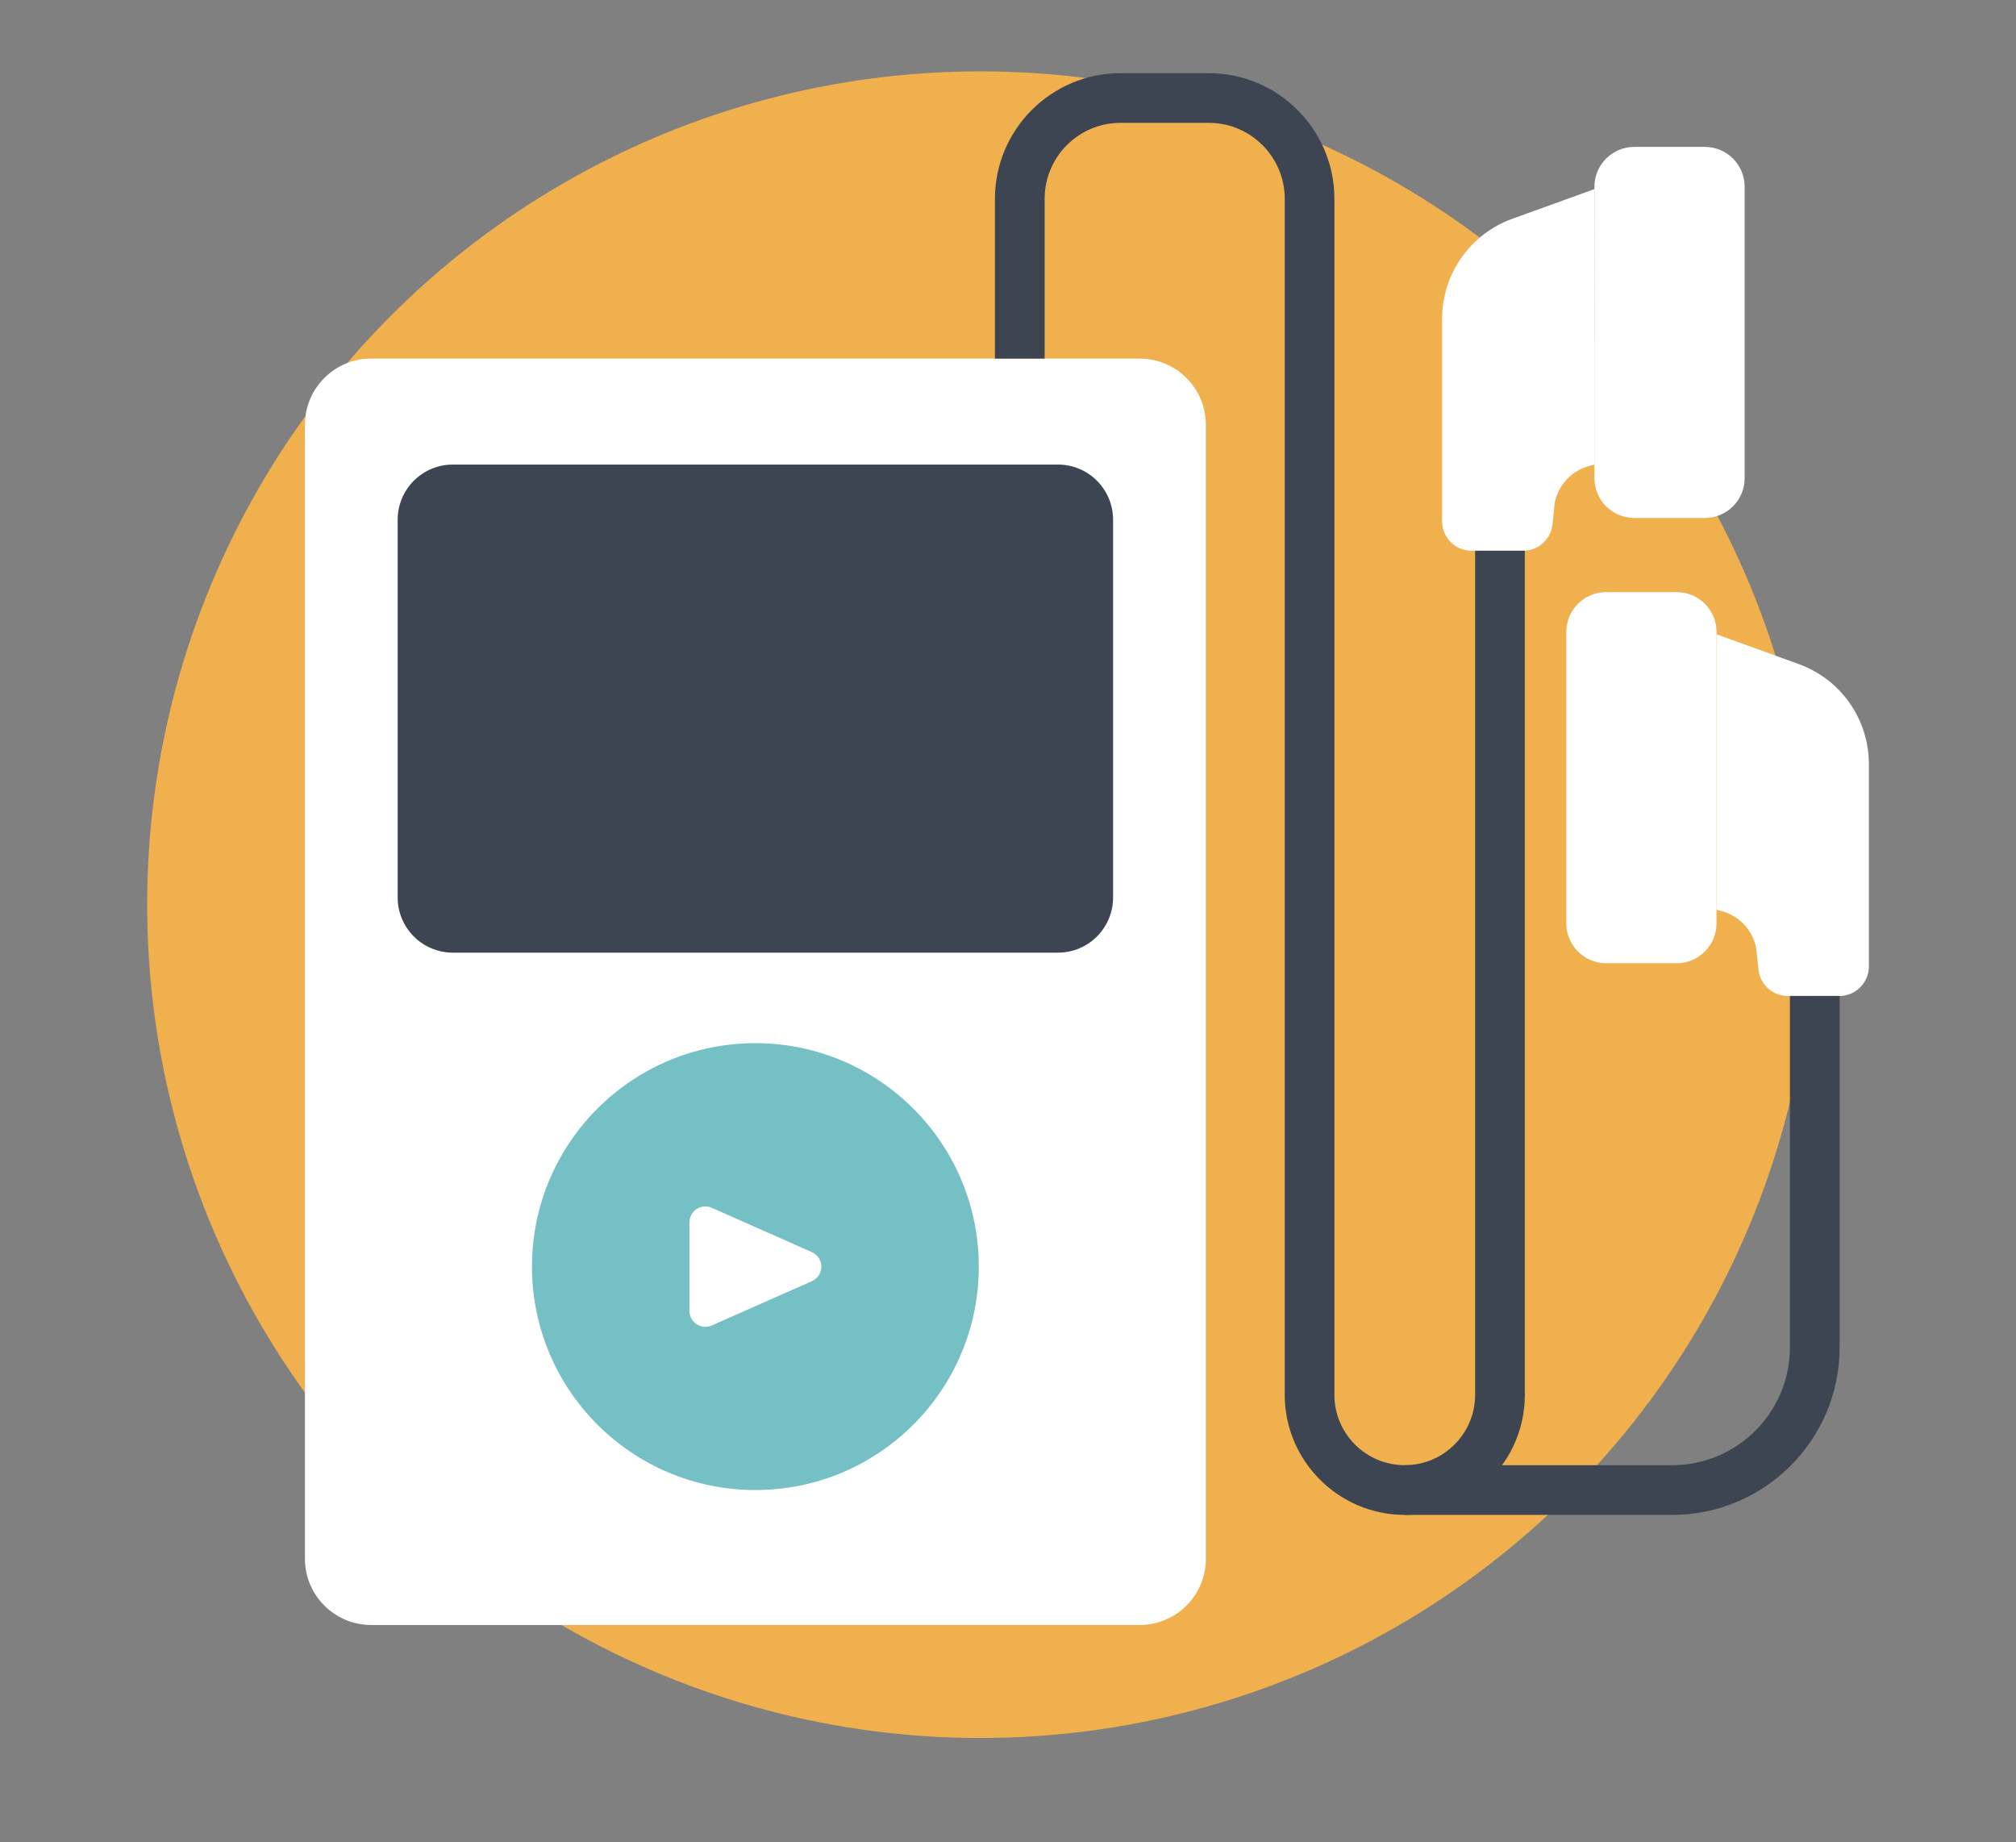 <?xml version="1.0" encoding="utf-8"?>
<!-- Generator: Adobe Illustrator 17.0.0, SVG Export Plug-In . SVG Version: 6.00 Build 0)  -->
<!DOCTYPE svg PUBLIC "-//W3C//DTD SVG 1.1//EN" "http://www.w3.org/Graphics/SVG/1.1/DTD/svg11.dtd">
<svg version="1.1" id="Capa_1" xmlns="http://www.w3.org/2000/svg" xmlns:xlink="http://www.w3.org/1999/xlink" x="0px" y="0px"
	 width="58px" height="53px" viewBox="0 0 58 53" enable-background="new 0 0 58 53" xml:space="preserve">
<rect x="0" y="0" width="58" height="53" fill="#808080" stroke="none"/>
<circle fill="#F0B04E" cx="28.206" cy="26.025" r="23.972"/>
<path fill="#FFFFFF" d="M32.787,46.746H10.679c-1.053,0-1.906-0.854-1.906-1.906V12.221c0-1.053,0.854-1.906,1.906-1.906h22.107
	c1.053,0,1.906,0.854,1.906,1.906V44.84C34.693,45.893,33.839,46.746,32.787,46.746z"/>
<path fill="#3C4551" d="M30.437,27.405H13.029c-0.877,0-1.588-0.711-1.588-1.587V14.953c0-0.878,0.711-1.589,1.588-1.589h17.408
	c0.877,0,1.586,0.711,1.586,1.589v10.865C32.023,26.694,31.314,27.405,30.437,27.405z"/>
<path fill="#74C0C5" d="M28.16,36.438c0,3.549-2.878,6.426-6.428,6.426c-3.549,0-6.427-2.877-6.427-6.426
	c0-3.552,2.878-6.429,6.427-6.429C25.282,30.01,28.16,32.887,28.16,36.438z"/>
<path fill="#FFFFFF" d="M19.835,35.162v2.549c0,0.33,0.341,0.551,0.644,0.418l2.878-1.273c0.363-0.159,0.363-0.675,0-0.836
	l-2.878-1.274C20.176,34.61,19.835,34.832,19.835,35.162z"/>
<path fill="#FFFFFF" d="M49.049,14.9h-2.032c-0.631,0-1.145-0.511-1.145-1.144V5.37c0-0.63,0.514-1.144,1.145-1.144h2.032
	c0.632,0,1.144,0.514,1.144,1.144v8.387C50.193,14.39,49.681,14.9,49.049,14.9z"/>
<path fill="#FFFFFF" d="M42.337,15.843h1.485c0.433,0,0.798-0.328,0.844-0.759l0.062-0.618c0.107-0.527,0.508-0.944,1.029-1.071
	l0.115-0.03V5.44l-2.367,0.855c-1.211,0.439-2.016,1.591-2.016,2.877v5.822C41.49,15.465,41.868,15.843,42.337,15.843z"/>
<path fill="#FFFFFF" d="M46.205,27.709h2.035c0.631,0,1.144-0.516,1.144-1.146v-8.386c0-0.632-0.513-1.143-1.144-1.143h-2.035
	c-0.629,0-1.142,0.511-1.142,1.143v8.386C45.063,27.193,45.576,27.709,46.205,27.709z"/>
<path fill="#FFFFFF" d="M52.918,28.651h-1.485c-0.434,0-0.797-0.33-0.842-0.762l-0.066-0.62c-0.105-0.523-0.506-0.941-1.025-1.068
	l-0.116-0.03v-7.925l2.366,0.858c1.211,0.438,2.017,1.586,2.017,2.875v5.822C53.766,28.271,53.388,28.651,52.918,28.651z"/>
<path fill="#3C4551" d="M40.417,43.579c-1.903,0-3.455-1.55-3.455-3.454V5.719c0-1.204-0.98-2.185-2.183-2.185h-2.543
	c-1.203,0-2.182,0.98-2.182,2.185v4.598h-1.43V5.719c0-1.991,1.621-3.614,3.611-3.614h2.543c1.992,0,3.612,1.623,3.612,3.614v34.406
	c0,1.117,0.907,2.024,2.025,2.024c1.117,0,2.024-0.907,2.024-2.024V15.843h1.43v24.282C43.871,42.029,42.321,43.579,40.417,43.579z"
	/>
<path fill="#3C4551" d="M48.109,43.579h-7.692v-1.43h7.692c1.866,0,3.387-1.52,3.387-3.386V28.651h1.43v10.112
	C52.925,41.419,50.764,43.579,48.109,43.579z"/>
</svg>
